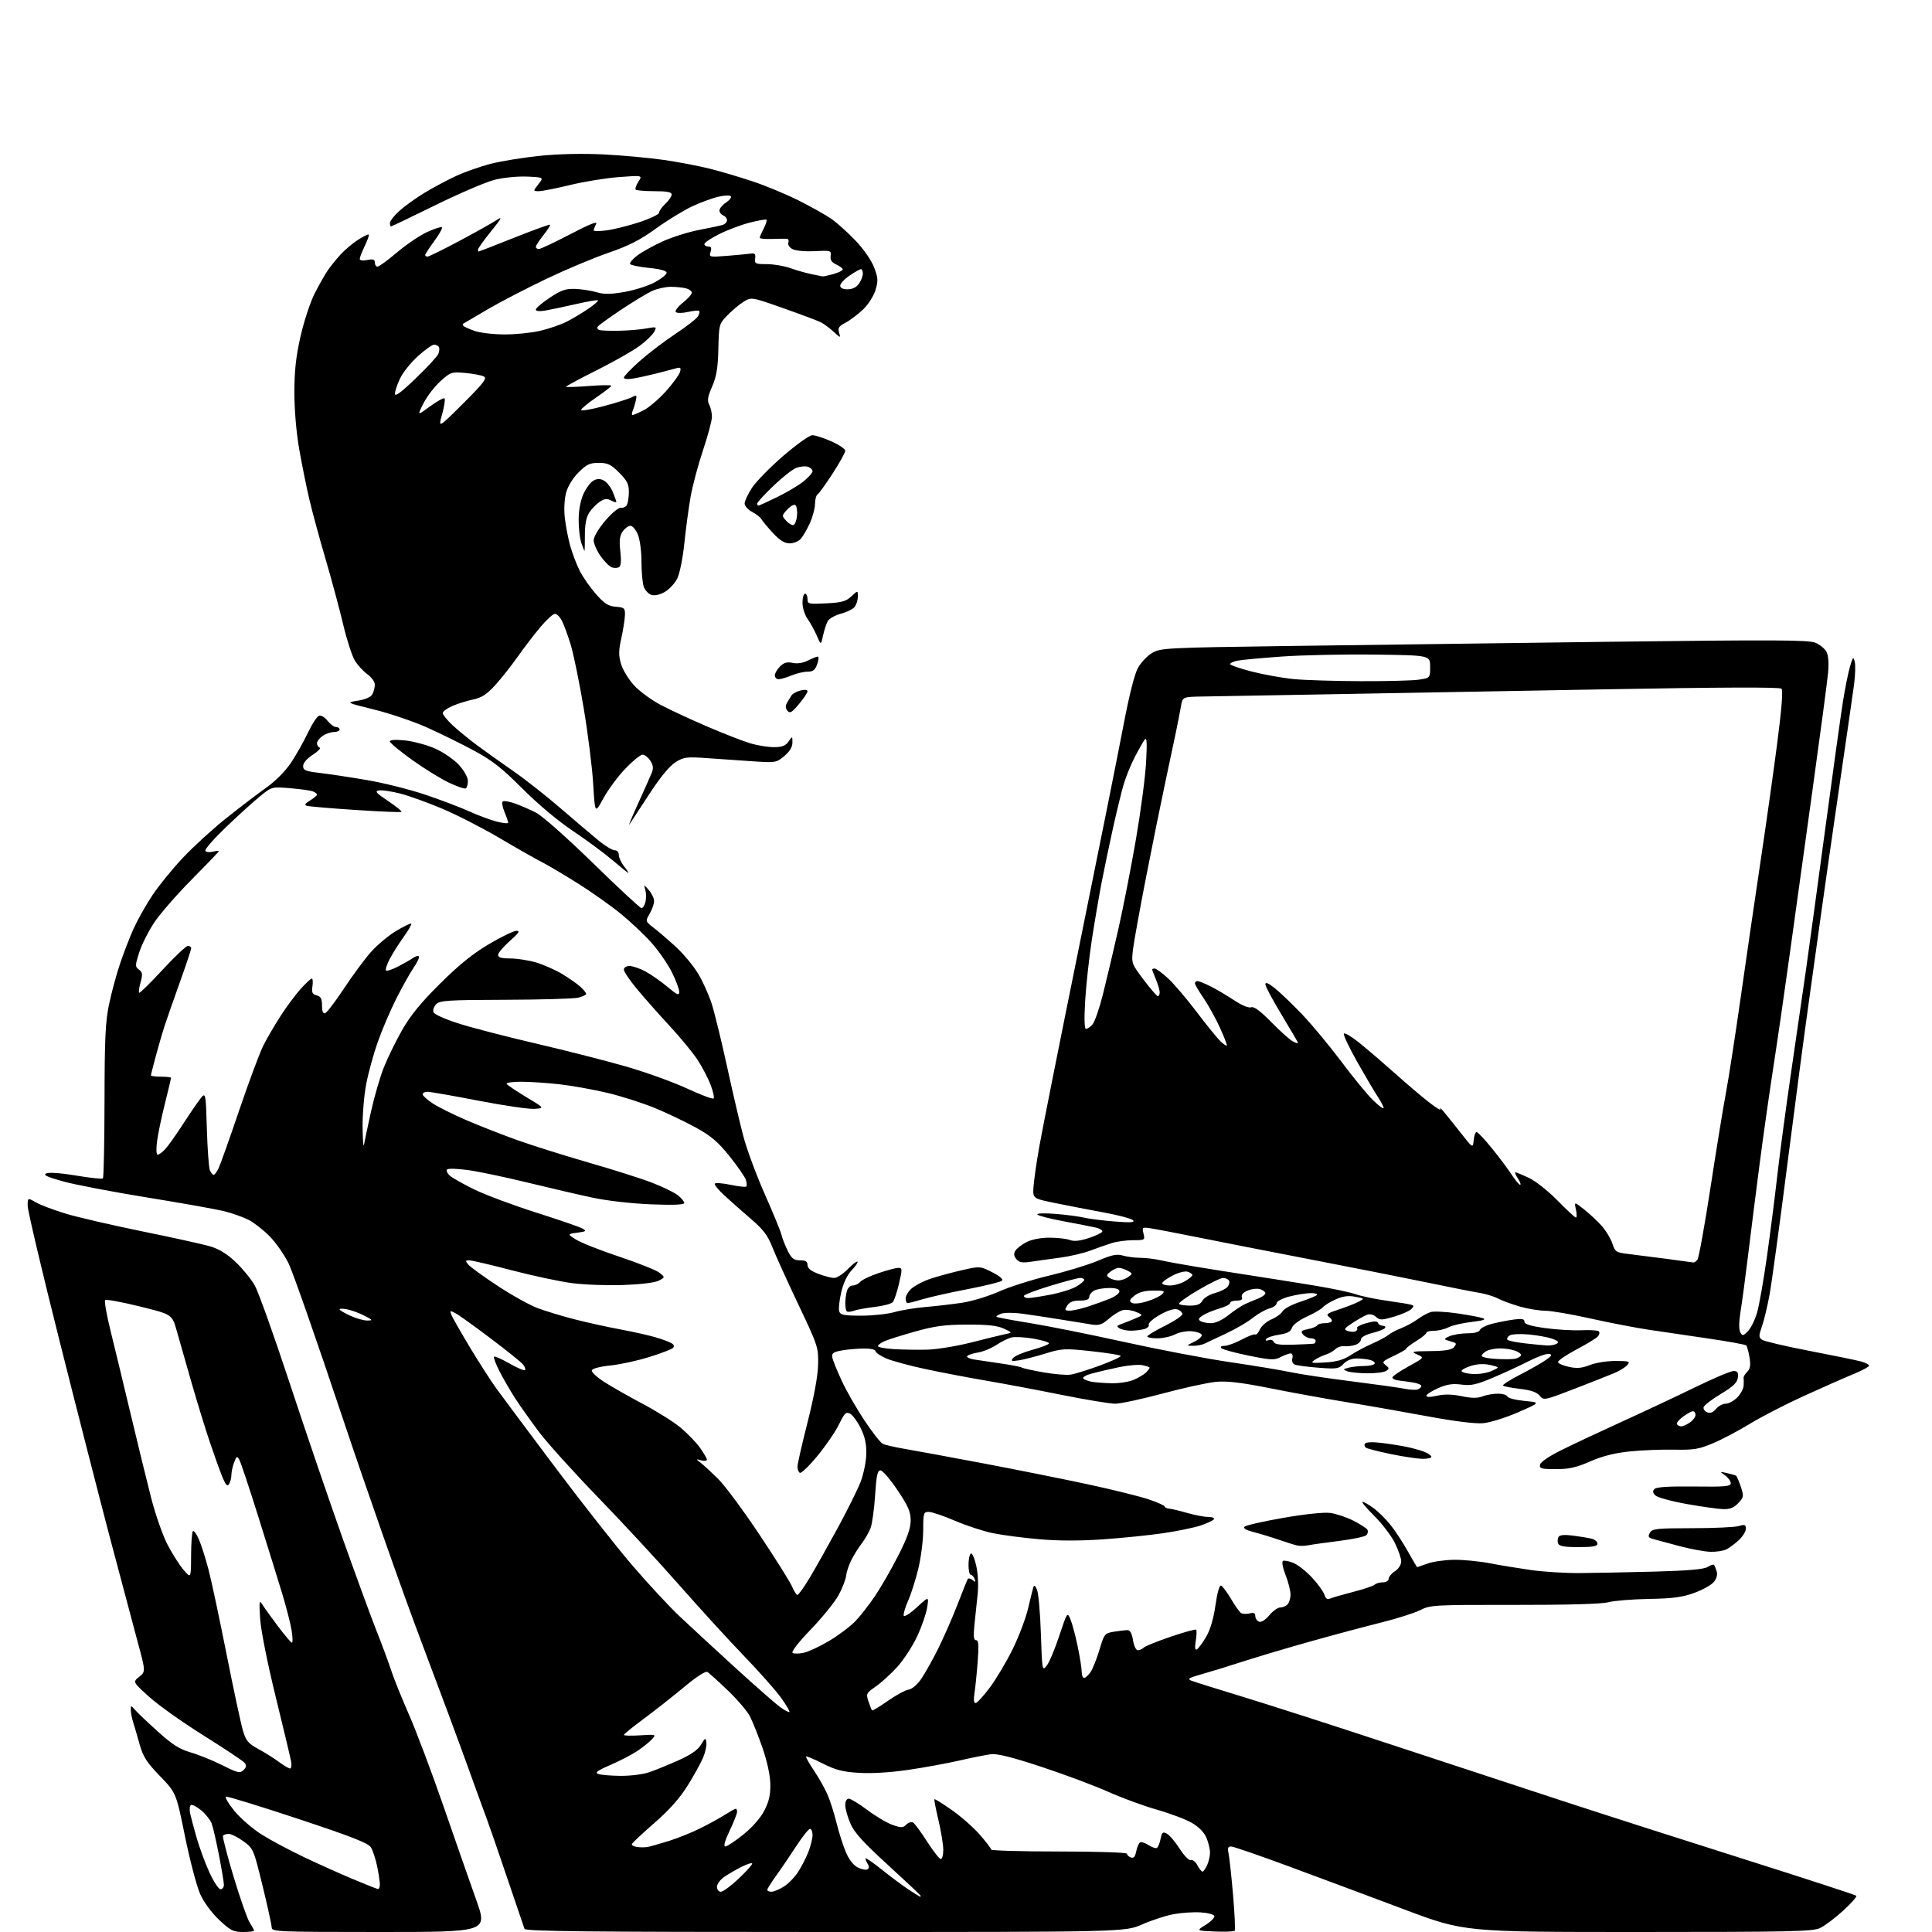 <?xml version="1.0" encoding="UTF-8" standalone="no"?>
<svg 
  version="1.1" 
  xmlns="http://www.w3.org/2000/svg" 
  xmlns:xlink="http://www.w3.org/1999/xlink" 
  xmlns:svg="http://www.w3.org/2000/svg"
  xmlns:rdf="http://www.w3.org/1999/02/22-rdf-syntax-ns#"
  xmlns:cc="http://creativecommons.org/ns#"
  xmlns:dc="http://purl.org/dc/elements/1.1/"
  viewBox="0 0 768 768"
  width="768"
  height="768"
>
<style>svg {background-color: white; }</style>"
<path stroke="none" fill="black" fill-rule="evenodd" d="M96.61,768.00C92.76,768.00 91.62,767.43 87.17,763.25C84.20,760.46 81.08,756.23 79.61,753.00C78.24,749.98 75.51,739.66 73.56,730.09C70.02,712.68 70.02,712.68 63.59,706.02C58.28,700.52 56.87,698.33 55.51,693.43C54.61,690.17 53.44,686.20 52.93,684.60C52.42,683.01 52.00,680.82 52.00,679.74C52.00,677.81 52.03,677.81 53.75,679.78C54.71,680.88 58.79,684.75 62.82,688.38C68.52,693.52 71.40,695.35 75.82,696.62C78.94,697.52 84.60,699.81 88.38,701.71C94.56,704.81 95.42,705.00 96.80,703.63C97.97,702.46 98.06,701.78 97.18,700.72C96.55,699.95 89.26,695.10 80.98,689.92C72.70,684.75 62.96,677.83 59.34,674.56C52.75,668.61 52.75,668.61 55.34,666.55C57.93,664.48 57.93,664.48 54.54,651.99C52.68,645.12 47.77,626.67 43.63,611.00C39.50,595.33 30.46,560.04 23.56,532.59C16.65,505.14 11.00,481.19 11.00,479.37C11.00,476.07 11.00,476.07 14.25,477.95C16.04,478.99 21.40,481.01 26.16,482.45C30.92,483.89 44.65,487.06 56.66,489.51C68.67,491.95 80.81,494.63 83.64,495.48C87.15,496.53 90.37,498.52 93.76,501.76C96.49,504.37 99.88,508.52 101.29,511.00C102.69,513.48 108.89,530.80 115.05,549.50C121.21,568.20 130.65,595.88 136.02,611.00C141.39,626.12 147.57,643.00 149.75,648.50C151.94,654.00 154.52,660.98 155.50,664.00C156.47,667.02 159.64,674.90 162.54,681.50C165.44,688.10 171.63,704.52 176.29,718.00C180.95,731.48 186.81,748.24 189.31,755.25C193.85,768.00 193.85,768.00 150.93,768.00C110.71,768.00 108.00,767.89 108.01,766.25C108.01,765.29 106.38,757.82 104.38,749.66C100.79,735.00 100.70,734.79 96.72,731.91C94.51,730.31 91.89,729.00 90.91,729.00C89.92,729.00 88.91,729.34 88.65,729.76C88.39,730.17 90.30,737.54 92.88,746.12C95.47,754.70 98.35,762.89 99.29,764.33C100.23,765.76 101.00,767.17 101.00,767.46C101.00,767.76 99.03,768.00 96.61,768.00zM328.05,768.00C233.67,768.00 208.84,767.74 208.49,766.75C208.24,766.06 205.15,756.95 201.61,746.50C198.08,736.05 194.43,725.48 193.49,723.00C192.55,720.52 189.20,711.30 186.04,702.50C182.88,693.70 174.35,670.75 167.08,651.50C159.80,632.25 145.74,592.20 135.82,562.51C125.90,532.81 116.41,505.70 114.74,502.26C113.06,498.83 109.66,493.96 107.19,491.45C104.71,488.93 100.95,486.00 98.84,484.92C96.73,483.84 92.41,482.30 89.25,481.51C86.09,480.71 72.25,478.24 58.50,476.02C44.75,473.80 29.68,470.91 25.00,469.60C18.47,467.77 16.95,467.04 18.46,466.42C19.60,465.96 24.64,466.34 30.37,467.32C35.84,468.25 40.58,468.75 40.91,468.42C41.23,468.10 41.52,454.26 41.55,437.66C41.58,412.94 41.91,406.01 43.34,399.25C44.29,394.71 46.24,387.51 47.66,383.25C49.08,378.99 51.53,372.66 53.09,369.18C54.65,365.71 58.01,359.75 60.54,355.94C63.07,352.13 68.56,345.38 72.73,340.95C76.90,336.52 84.67,329.43 89.99,325.20C95.32,320.96 102.46,315.51 105.86,313.09C109.63,310.40 113.51,306.48 115.78,303.05C117.82,299.96 120.81,294.65 122.41,291.26C124.01,287.87 125.97,284.84 126.76,284.54C127.58,284.22 129.05,285.06 130.17,286.49C131.26,287.87 132.79,289.00 133.57,289.00C134.36,289.00 135.00,289.45 135.00,290.00C135.00,290.55 133.98,291.00 132.72,291.00C131.47,291.00 129.44,291.70 128.22,292.56C127.00,293.41 126.00,294.73 126.00,295.47C126.00,296.22 126.49,297.00 127.08,297.19C127.68,297.39 126.44,298.67 124.33,300.04C122.00,301.54 120.50,303.30 120.50,304.51C120.50,306.21 121.43,306.60 127.00,307.24C130.57,307.65 139.04,308.92 145.80,310.08C152.57,311.23 163.14,313.89 169.30,315.98C175.46,318.07 183.20,321.02 186.50,322.52C189.80,324.03 194.64,325.83 197.25,326.54C199.86,327.24 202.00,327.46 202.00,327.03C202.00,326.60 201.33,324.64 200.51,322.68C199.69,320.71 199.42,318.86 199.90,318.56C200.39,318.26 202.57,318.64 204.74,319.41C206.92,320.18 210.66,321.81 213.07,323.04C215.56,324.31 225.33,332.96 235.75,343.13C245.81,352.96 254.48,361.00 255.00,361.00C255.53,361.00 256.24,359.91 256.57,358.57C256.91,357.24 256.89,355.10 256.54,353.82C255.89,351.50 255.89,351.50 257.95,353.86C259.08,355.16 260.00,357.11 260.00,358.21C260.00,359.30 259.21,361.55 258.25,363.21C256.50,366.23 256.50,366.23 259.92,368.87C261.80,370.32 265.76,373.72 268.71,376.43C271.66,379.14 275.59,383.87 277.45,386.93C279.31,389.99 281.76,395.43 282.91,399.00C284.05,402.57 286.80,413.82 289.02,424.00C291.24,434.18 294.16,446.68 295.52,451.79C296.87,456.89 300.68,467.19 304.00,474.66C307.31,482.13 310.31,489.42 310.65,490.87C311.00,492.32 312.13,495.19 313.16,497.25C314.70,500.32 315.58,501.00 318.02,501.00C320.26,501.00 321.00,501.46 321.00,502.86C321.00,504.14 322.36,505.25 325.28,506.36C327.64,507.26 330.48,508.00 331.59,508.00C332.70,508.00 335.13,506.43 336.99,504.51C338.84,502.60 340.59,501.25 340.86,501.53C341.13,501.80 340.10,503.33 338.56,504.93C336.80,506.78 335.27,509.98 334.41,513.67C333.66,516.88 333.29,520.29 333.59,521.25C334.05,522.73 335.40,523.00 342.39,523.00C346.92,523.00 352.86,522.36 355.57,521.58C358.28,520.80 363.88,519.89 368.00,519.54C372.12,519.20 378.65,518.44 382.50,517.86C386.35,517.28 392.92,515.28 397.11,513.41C401.29,511.54 410.33,508.67 417.20,507.03C424.07,505.39 432.76,502.74 436.51,501.14C441.98,498.80 443.93,498.41 446.40,499.12C448.10,499.60 451.17,500.00 453.23,500.00C455.29,500.00 458.89,500.43 461.24,500.95C463.58,501.48 469.77,502.62 475.00,503.48C480.23,504.35 490.35,505.96 497.50,507.05C504.65,508.15 516.03,509.96 522.78,511.07C529.53,512.19 536.83,513.73 538.99,514.50C541.16,515.26 546.66,516.41 551.21,517.05C555.77,517.69 560.14,518.41 560.93,518.64C562.16,519.02 562.16,519.26 560.93,520.45C560.14,521.21 557.06,522.54 554.08,523.41C549.22,524.83 548.48,524.84 546.97,523.47C545.94,522.54 544.56,522.22 543.39,522.66C542.35,523.04 539.77,524.49 537.65,525.88C534.35,528.04 534.06,528.50 535.65,529.06C536.67,529.43 538.06,529.51 538.74,529.26C539.43,529.00 539.75,528.41 539.46,527.94C539.18,527.48 540.85,526.58 543.19,525.95C546.25,525.12 547.54,525.11 547.80,525.90C548.00,526.51 548.83,527.00 549.64,527.00C550.45,527.00 550.87,527.39 550.58,527.88C550.28,528.36 548.00,529.27 545.52,529.89C542.82,530.57 541.00,531.60 541.00,532.45C541.00,533.23 539.99,534.20 538.75,534.62C537.51,535.03 535.54,535.26 534.38,535.13C533.21,535.00 531.61,535.53 530.83,536.31C530.05,537.10 528.30,538.08 526.95,538.50C525.60,538.92 523.62,539.88 522.54,540.63C520.81,541.82 521.33,541.94 526.83,541.60C531.32,541.32 534.11,540.53 536.79,538.76C538.83,537.41 542.73,535.32 545.46,534.12C548.19,532.91 551.12,531.34 551.96,530.63C552.81,529.91 555.08,528.72 557.00,527.98C558.92,527.23 561.85,525.63 563.50,524.43C565.15,523.22 567.50,521.93 568.72,521.56C569.95,521.19 574.67,521.42 579.22,522.08C583.78,522.74 588.40,523.61 589.50,524.01C590.89,524.51 589.52,524.97 585.00,525.49C581.42,525.90 577.28,526.86 575.80,527.62C574.31,528.38 571.73,529.00 570.05,529.00C568.37,529.00 567.00,529.36 567.00,529.80C567.00,530.24 565.21,531.70 563.03,533.05C560.84,534.40 559.04,535.76 559.03,536.08C559.01,536.40 556.76,537.71 554.03,538.99C549.55,541.08 549.23,541.45 550.78,542.64C552.29,543.80 552.31,544.09 551.00,544.97C550.17,545.52 546.80,545.94 543.50,545.91C540.20,545.88 536.62,545.52 535.55,545.10C533.75,544.39 533.79,544.29 536.05,543.68C537.40,543.32 540.16,543.02 542.19,543.01C544.22,543.01 546.13,542.60 546.43,542.11C546.73,541.63 545.97,540.96 544.74,540.63C543.51,540.30 541.06,540.02 539.29,540.01C537.28,540.01 535.33,540.80 534.07,542.15C532.24,544.11 531.39,544.25 524.24,543.70C519.93,543.37 515.69,542.82 514.81,542.48C513.83,542.10 513.41,541.13 513.73,539.94C514.01,538.84 513.73,538.00 513.07,538.00C512.43,538.00 510.64,538.65 509.10,539.45C506.60,540.74 505.22,540.68 496.40,538.89C490.95,537.78 486.07,536.45 485.55,535.94C484.96,535.35 485.40,535.00 486.75,535.00C487.93,535.00 491.00,533.88 493.57,532.52C496.14,531.15 498.57,530.23 498.97,530.48C499.38,530.73 500.22,529.80 500.86,528.42C501.49,527.03 503.56,525.25 505.47,524.45C507.37,523.65 509.35,522.21 509.87,521.24C510.39,520.27 513.44,518.62 516.66,517.56C519.87,516.51 522.93,515.28 523.45,514.82C523.97,514.37 522.85,514.02 520.95,514.04C519.05,514.07 515.25,514.68 512.50,515.40C509.70,516.14 507.50,517.30 507.50,518.04C507.50,518.76 506.19,519.71 504.60,520.13C503.00,520.56 500.02,522.26 497.97,523.90C495.92,525.55 491.15,528.33 487.37,530.09C483.59,531.84 479.72,533.66 478.76,534.14C477.81,534.61 475.78,534.99 474.26,534.98C471.50,534.95 471.50,534.95 474.79,533.33C476.59,532.44 477.91,531.22 477.71,530.61C477.51,530.00 475.72,529.36 473.73,529.19C471.75,529.02 468.77,529.59 467.11,530.44C465.45,531.30 462.28,532.00 460.05,532.00C457.82,532.00 456.03,531.66 456.06,531.25C456.09,530.84 459.24,528.95 463.06,527.04C466.88,525.14 470.00,523.04 470.00,522.36C470.00,521.69 469.10,520.85 468.01,520.50C466.75,520.10 464.22,520.89 461.12,522.63C458.42,524.15 456.41,525.92 456.66,526.56C456.91,527.21 456.08,528.02 454.81,528.35C453.54,528.69 451.15,528.97 449.50,528.97C447.85,528.97 445.84,528.55 445.03,528.04C443.79,527.26 443.88,526.99 445.53,526.41C446.61,526.02 449.07,525.04 451.00,524.24C454.50,522.77 454.50,522.77 451.65,521.54C450.08,520.87 447.79,520.51 446.55,520.74C445.32,520.98 442.78,522.50 440.91,524.12C438.09,526.56 436.89,526.98 434.00,526.52C432.07,526.22 426.45,525.31 421.50,524.50C416.55,523.70 409.74,522.67 406.36,522.21C402.98,521.75 399.20,521.75 397.96,522.21C396.72,522.67 395.89,523.23 396.12,523.45C396.35,523.68 402.37,524.81 409.52,525.96C416.66,527.12 433.52,530.50 447.00,533.48C460.48,536.46 479.34,540.06 488.91,541.47C498.49,542.87 509.29,544.66 512.91,545.44C516.54,546.22 527.38,547.85 537.00,549.06C546.62,550.28 556.24,551.62 558.37,552.06C560.50,552.49 562.87,552.60 563.62,552.31C564.38,552.02 565.00,551.40 565.00,550.94C565.00,550.47 563.54,549.85 561.75,549.57C559.96,549.28 557.38,548.92 556.00,548.77C554.62,548.62 553.50,548.09 553.50,547.59C553.50,547.09 556.36,545.11 559.87,543.19C566.23,539.69 566.23,539.69 563.37,538.43C560.74,537.27 561.19,537.16 568.63,537.08C574.53,537.02 577.09,536.59 577.99,535.51C578.98,534.32 578.95,533.94 577.86,533.59C577.11,533.35 575.83,532.95 575.00,532.70C573.97,532.38 574.39,531.89 576.32,531.12C577.86,530.50 581.08,530.00 583.46,530.00C586.16,530.00 587.98,529.49 588.30,528.66C588.59,527.92 590.77,526.82 593.16,526.21C595.55,525.61 599.41,524.86 601.75,524.54C605.01,524.11 606.00,524.31 606.00,525.38C606.00,526.39 608.36,527.12 614.25,527.94C618.79,528.57 625.27,528.95 628.67,528.79C632.06,528.63 635.16,528.83 635.56,529.23C635.96,529.63 635.80,530.53 635.21,531.23C634.62,531.93 630.73,534.30 626.58,536.50C622.42,538.70 619.16,540.95 619.34,541.50C619.52,542.05 621.51,542.90 623.78,543.38C626.88,544.04 628.89,543.86 631.97,542.63C634.21,541.73 638.79,541.00 642.14,541.00C647.55,541.00 648.10,541.18 646.95,542.56C646.24,543.41 644.05,544.81 642.08,545.66C640.11,546.51 632.91,549.36 626.08,552.00C613.84,556.72 613.63,556.76 612.05,554.81C610.93,553.42 608.60,552.62 604.24,552.10C600.83,551.70 597.78,551.12 597.47,550.81C597.16,550.49 600.19,548.55 604.20,546.48C608.22,544.42 612.85,541.78 614.49,540.63C616.88,538.94 617.13,538.46 615.75,538.19C614.80,538.01 611.21,539.30 607.76,541.05C604.32,542.81 597.91,545.77 593.52,547.63C586.86,550.45 584.77,550.91 580.91,550.39C577.42,549.93 575.15,550.28 571.64,551.83C569.09,552.96 567.00,554.32 567.00,554.84C567.00,555.43 568.58,555.43 571.25,554.82C574.16,554.16 577.24,554.22 581.00,555.00C584.98,555.84 587.28,555.86 589.32,555.08C590.86,554.48 593.64,554.00 595.48,554.00C597.33,554.00 599.00,554.51 599.21,555.13C599.42,555.76 602.47,556.54 606.00,556.88C612.41,557.50 612.41,557.50 603.46,561.41C598.45,563.60 592.30,565.51 589.50,565.75C586.41,566.01 578.00,564.97 567.50,563.01C558.15,561.27 543.75,558.75 535.50,557.41C527.25,556.07 513.52,553.58 505.00,551.87C493.67,549.61 487.89,548.91 483.50,549.29C480.20,549.58 470.66,551.66 462.30,553.91C453.95,556.16 445.40,558.00 443.30,557.99C441.21,557.99 431.62,556.41 422.00,554.48C412.38,552.54 399.10,550.04 392.50,548.92C385.90,547.80 375.10,545.75 368.50,544.36C361.90,542.98 354.59,541.00 352.25,539.98C349.91,538.95 348.00,537.64 348.00,537.06C348.00,536.45 345.95,536.02 343.25,536.06C340.64,536.09 336.70,536.44 334.50,536.85C331.26,537.44 330.57,537.95 330.84,539.54C331.03,540.62 332.69,544.76 334.53,548.74C336.36,552.73 340.42,559.82 343.54,564.51C346.66,569.21 349.95,573.43 350.86,573.90C351.76,574.37 355.65,575.28 359.50,575.93C363.35,576.58 377.30,579.15 390.50,581.64C403.70,584.14 422.60,587.92 432.50,590.05C442.40,592.18 453.31,594.89 456.75,596.06C460.19,597.23 463.00,598.50 463.00,598.88C463.00,599.26 463.79,599.64 464.75,599.71C465.71,599.79 468.96,600.56 471.97,601.43C474.98,602.29 478.71,603.00 480.28,603.00C481.84,603.00 482.86,603.42 482.55,603.92C482.23,604.43 479.84,605.55 477.24,606.42C474.63,607.28 468.00,608.65 462.50,609.46C457.00,610.27 446.20,611.37 438.50,611.91C429.23,612.55 420.62,612.54 413.00,611.86C406.68,611.31 398.45,610.23 394.72,609.47C390.99,608.71 384.22,606.50 379.68,604.55C375.13,602.60 370.42,601.00 369.21,601.00C367.13,601.00 367.00,601.44 366.99,608.25C366.99,612.24 366.12,619.10 365.06,623.50C364.00,627.90 362.17,633.66 361.00,636.30C359.82,638.94 359.04,641.61 359.25,642.24C359.46,642.87 361.80,641.39 364.44,638.95C369.26,634.51 369.26,634.51 368.56,639.00C368.17,641.48 366.38,646.65 364.58,650.50C362.78,654.35 359.25,659.78 356.73,662.56C354.21,665.34 350.36,668.87 348.16,670.39C344.34,673.04 344.21,673.30 345.23,676.33C345.82,678.07 346.45,679.68 346.64,679.90C346.82,680.13 349.63,678.44 352.88,676.16C356.13,673.88 359.85,671.86 361.15,671.67C362.51,671.46 364.63,669.68 366.19,667.41C367.67,665.26 370.71,659.83 372.95,655.34C375.18,650.85 378.63,642.97 380.61,637.84C382.59,632.70 384.43,628.14 384.69,627.70C384.96,627.26 385.82,627.44 386.61,628.09C387.78,629.06 387.93,628.97 387.42,627.64C387.07,626.74 386.38,626.00 385.89,626.00C385.40,626.00 385.00,624.23 385.00,622.06C385.00,619.89 385.42,617.86 385.93,617.55C386.43,617.23 387.39,619.40 388.06,622.37C388.76,625.50 389.00,630.24 388.64,633.63C388.29,636.86 387.72,642.31 387.37,645.75C386.88,650.51 387.03,652.00 388.01,652.00C389.01,652.00 389.15,653.94 388.63,660.71C388.26,665.50 387.68,671.13 387.35,673.21C386.97,675.56 387.14,677.00 387.79,677.00C388.36,677.00 390.90,674.25 393.43,670.88C395.96,667.51 400.05,660.65 402.52,655.63C404.99,650.61 407.74,643.35 408.65,639.50C409.56,635.65 410.50,631.83 410.75,631.00C411.07,629.93 411.50,630.21 412.24,632.00C412.81,633.38 413.50,641.23 413.77,649.45C414.25,664.02 414.30,664.34 416.05,662.18C417.04,660.97 419.29,655.64 421.05,650.34C424.25,640.74 424.26,640.72 425.53,643.74C426.23,645.41 427.52,650.24 428.40,654.49C429.28,658.74 430.00,663.29 430.00,664.61C430.00,665.92 430.42,667.00 430.94,667.00C431.46,667.00 432.60,665.99 433.47,664.75C434.34,663.51 435.94,659.52 437.03,655.88C438.94,649.48 439.13,649.24 442.75,648.64C444.81,648.30 447.23,648.02 448.12,648.01C449.24,648.00 449.94,649.23 450.38,652.00C450.75,654.27 451.58,656.00 452.31,656.00C453.02,656.00 454.07,655.53 454.65,654.95C455.23,654.37 460.05,652.43 465.36,650.62C470.67,648.82 475.23,647.56 475.49,647.83C475.76,648.09 475.69,650.11 475.33,652.31C474.88,655.18 475.02,656.11 475.84,655.60C476.46,655.21 478.11,652.97 479.49,650.61C481.11,647.84 482.42,643.40 483.16,638.13C483.85,633.23 484.75,630.08 485.38,630.29C485.97,630.49 487.75,632.87 489.34,635.57C490.92,638.28 492.73,640.82 493.35,641.21C493.97,641.60 495.50,641.66 496.74,641.35C498.40,640.93 499.00,641.22 499.00,642.42C499.00,643.32 499.67,644.32 500.48,644.63C501.38,644.98 502.99,643.98 504.57,642.10C506.00,640.39 507.95,639.00 508.89,639.00C509.83,639.00 511.14,638.46 511.80,637.80C512.46,637.14 513.00,635.36 513.00,633.84C513.00,632.32 512.11,628.83 511.03,626.08C509.91,623.24 509.46,620.83 509.99,620.51C510.50,620.19 512.39,620.56 514.21,621.32C516.02,622.08 519.36,624.73 521.64,627.21C523.91,629.68 526.09,632.71 526.48,633.93C526.98,635.52 527.65,635.94 528.84,635.42C529.75,635.03 533.88,633.84 538.00,632.78C542.12,631.72 545.93,630.44 546.45,629.93C546.97,629.42 548.44,629.00 549.70,629.00C550.99,629.00 552.00,628.39 552.00,627.62C552.00,626.85 553.12,625.49 554.50,624.59C555.96,623.64 557.00,622.00 557.00,620.67C557.00,619.42 555.85,616.09 554.45,613.28C553.05,610.46 549.37,605.65 546.28,602.58C543.18,599.51 541.09,597.00 541.63,597.00C542.17,597.00 544.16,598.14 546.06,599.54C547.95,600.93 551.00,603.97 552.84,606.29C554.68,608.60 557.75,613.31 559.67,616.75C561.60,620.19 563.25,622.99 563.34,622.98C563.43,622.98 565.30,622.32 567.50,621.53C569.70,620.74 574.49,620.07 578.14,620.04C581.80,620.02 588.10,620.63 592.14,621.41C596.19,622.19 603.53,623.40 608.45,624.10C613.38,624.81 622.15,625.36 627.95,625.32C633.75,625.28 647.09,625.02 657.58,624.74C670.93,624.38 677.30,623.83 678.78,622.90C679.95,622.17 681.10,621.78 681.33,622.04C681.56,622.29 682.04,623.45 682.40,624.61C682.81,625.95 682.40,627.51 681.27,628.87C680.30,630.05 676.80,632.00 673.50,633.20C668.76,634.93 664.97,635.43 655.45,635.60C648.82,635.72 641.56,636.31 639.31,636.92C636.70,637.62 623.18,638.00 601.97,637.97C570.13,637.93 568.56,638.01 564.61,640.02C562.35,641.18 555.33,643.41 549.00,644.99C542.67,646.56 530.08,649.93 521.00,652.48C511.93,655.02 499.77,658.64 494.00,660.51C488.23,662.38 480.80,664.66 477.50,665.58C472.66,666.92 471.89,667.40 473.50,668.06C474.60,668.51 483.82,671.40 494.00,674.50C504.18,677.59 530.27,685.99 552.00,693.16C573.73,700.33 604.55,710.47 620.50,715.69C636.45,720.92 669.26,731.44 693.40,739.08C717.55,746.72 737.58,753.25 737.90,753.59C738.23,753.93 735.88,756.60 732.67,759.53C729.47,762.45 725.35,765.55 723.52,766.42C720.59,767.81 711.97,768.00 651.15,768.00C582.10,768.00 582.10,768.00 558.30,759.06C545.21,754.14 524.71,746.49 512.73,742.06C500.76,737.63 490.25,734.00 489.37,734.00C488.14,734.00 487.91,734.65 488.37,736.75C488.70,738.26 489.50,745.68 490.16,753.24C490.81,760.80 491.10,767.24 490.79,767.54C490.49,767.84 486.92,767.96 482.87,767.80C475.50,767.50 475.50,767.50 479.30,765.14C481.38,763.84 482.92,762.27 482.72,761.64C482.51,761.01 480.02,760.36 477.18,760.20C474.34,760.03 469.53,760.35 466.50,760.92C463.46,761.48 457.87,763.30 454.07,764.97C447.16,768.00 447.16,768.00 328.05,768.00zM365.75,753.98C365.89,753.99 366.00,753.83 366.00,753.63C366.00,753.42 360.16,747.93 353.03,741.41C343.08,732.33 339.59,728.47 338.03,724.85C336.91,722.25 336.00,718.98 336.00,717.56C336.00,716.03 336.56,715.00 337.40,715.00C338.17,715.00 341.50,717.03 344.80,719.51C348.10,721.99 352.59,724.65 354.77,725.42C358.26,726.65 358.94,726.63 360.28,725.29C361.12,724.45 362.33,724.09 362.98,724.49C363.62,724.88 366.14,728.31 368.57,732.10C371.00,735.90 373.44,739.00 373.99,739.00C374.55,739.00 374.98,737.31 374.97,735.25C374.95,733.19 374.08,727.90 373.04,723.51C372.00,719.12 371.28,715.38 371.45,715.21C371.63,715.04 374.73,716.98 378.36,719.51C381.98,722.05 386.99,726.45 389.47,729.29C391.96,732.14 394.00,734.81 394.00,735.23C394.00,735.65 406.15,736.00 421.00,736.00C436.18,736.00 448.00,736.39 448.00,736.89C448.00,737.38 448.69,738.05 449.53,738.37C450.63,738.80 451.23,738.12 451.66,735.96C451.99,734.31 452.67,732.70 453.17,732.39C453.68,732.08 455.21,732.56 456.57,733.46C457.94,734.35 459.44,734.85 459.90,734.56C460.36,734.28 461.02,732.66 461.35,730.98C461.88,728.34 462.23,728.05 463.86,728.92C464.90,729.48 467.19,732.18 468.94,734.91C470.74,737.70 472.68,739.68 473.38,739.41C474.06,739.15 475.24,740.07 475.98,741.47C476.73,742.86 477.64,744.00 478.01,744.00C478.38,744.00 479.20,742.85 479.84,741.45C480.48,740.05 481.00,737.79 481.00,736.42C481.00,735.05 480.37,732.42 479.59,730.56C478.70,728.44 476.58,726.25 473.84,724.65C471.45,723.25 465.23,720.90 460.00,719.41C454.77,717.93 446.03,714.72 440.56,712.28C435.10,709.84 423.17,705.38 414.06,702.37C402.60,698.58 396.42,697.03 394.00,697.32C392.07,697.55 386.45,698.67 381.50,699.81C376.55,700.95 367.32,702.64 361.00,703.56C353.94,704.59 346.40,705.05 341.47,704.74C335.05,704.35 332.16,703.61 327.12,701.06C323.64,699.30 320.63,698.04 320.43,698.24C320.22,698.44 321.64,700.96 323.58,703.84C325.52,706.72 327.95,711.05 328.99,713.47C330.03,715.89 331.63,720.94 332.55,724.69C333.47,728.43 335.13,733.63 336.23,736.23C337.50,739.24 339.25,741.48 341.01,742.36C342.54,743.12 344.27,743.45 344.84,743.10C345.52,742.68 345.56,741.92 344.96,740.97C344.45,740.16 344.02,739.15 344.02,738.73C344.01,738.31 346.96,740.34 350.58,743.23C354.19,746.13 359.03,749.73 361.33,751.23C363.62,752.73 365.61,753.97 365.75,753.98zM286.56,752.00C287.42,752.00 290.57,749.68 293.56,746.85C296.55,744.03 299.00,741.32 299.00,740.83C299.00,740.35 297.09,740.93 294.75,742.11C292.41,743.29 289.26,745.13 287.75,746.20C286.24,747.26 285.00,749.01 285.00,750.07C285.00,751.15 285.68,752.00 286.56,752.00zM306.63,752.00C307.53,752.00 309.72,751.10 311.50,750.00C313.28,748.90 315.84,746.31 317.18,744.25C318.53,742.19 320.39,738.58 321.32,736.23C322.24,733.88 323.00,730.84 323.00,729.48C323.00,728.12 322.55,727.00 321.99,727.00C321.44,727.00 319.02,730.04 316.60,733.75C314.19,737.46 310.60,742.75 308.61,745.50C306.63,748.25 305.00,750.83 305.00,751.25C305.00,751.66 305.73,752.00 306.63,752.00zM87.65,751.00C88.39,751.00 89.00,750.21 89.00,749.25C89.00,748.29 88.11,742.96 87.04,737.42C85.96,731.88 84.65,726.21 84.13,724.83C83.60,723.45 81.75,721.12 80.00,719.65C78.26,718.19 76.42,717.24 75.91,717.55C75.41,717.87 75.25,719.33 75.57,720.81C75.89,722.29 77.05,726.65 78.15,730.50C79.25,734.35 81.53,740.54 83.22,744.25C84.91,747.96 86.90,751.00 87.65,751.00zM150.25,750.92C150.66,750.96 151.00,750.12 151.00,749.05C151.00,747.98 150.51,744.71 149.90,741.80C149.30,738.88 148.18,735.52 147.43,734.33C146.37,732.66 139.63,730.02 118.48,723.01C103.31,717.98 90.44,714.02 89.87,714.21C89.31,714.40 90.78,716.92 93.14,719.82C95.50,722.72 100.35,726.93 103.91,729.19C107.48,731.44 115.15,735.54 120.95,738.29C126.75,741.04 135.55,744.99 140.50,747.06C145.45,749.14 149.84,750.87 150.25,750.92zM257.50,734.19C258.60,733.98 262.43,732.89 266.00,731.77C269.57,730.64 275.18,728.38 278.46,726.74C281.74,725.10 286.12,722.69 288.19,721.38C290.27,720.07 292.19,719.00 292.48,719.00C292.77,719.00 293.00,719.56 293.00,720.25C293.00,720.94 291.67,724.31 290.04,727.75C288.09,731.87 287.51,734.00 288.34,734.00C289.03,734.00 292.25,731.86 295.49,729.25C299.10,726.34 302.34,722.64 303.85,719.70C305.69,716.13 306.30,713.44 306.22,709.20C306.15,705.69 304.96,700.16 303.10,694.79C301.44,689.99 299.19,684.37 298.11,682.29C297.04,680.20 293.07,675.55 289.29,671.94C285.52,668.34 281.89,665.05 281.22,664.64C280.48,664.18 276.85,666.52 271.76,670.77C267.22,674.55 260.01,680.22 255.75,683.36C251.49,686.51 248.00,689.34 248.00,689.66C248.00,689.97 250.91,690.05 254.47,689.82C260.78,689.42 260.90,689.45 259.22,691.32C258.27,692.37 255.70,694.45 253.50,695.94C251.30,697.43 246.45,699.96 242.73,701.55C237.64,703.74 236.40,704.63 237.73,705.16C238.70,705.54 242.71,705.89 246.62,705.93C250.60,705.97 255.69,705.33 258.12,704.48C260.53,703.65 265.72,701.53 269.66,699.77C274.63,697.55 277.38,695.65 278.65,693.54C280.34,690.75 280.51,690.67 280.80,692.65C280.97,693.83 280.39,696.53 279.50,698.65C278.62,700.77 275.85,705.79 273.34,709.81C270.22,714.81 266.06,719.49 260.14,724.65C255.39,728.80 251.36,732.56 251.19,733.02C251.02,733.47 251.92,734.01 253.19,734.20C254.46,734.40 256.40,734.39 257.50,734.19zM115.31,703.00C115.81,703.00 116.00,701.76 115.73,700.25C115.45,698.74 112.69,687.15 109.59,674.50C106.33,661.21 103.72,648.12 103.41,643.50C102.97,637.01 103.10,635.88 104.07,637.50C104.73,638.60 107.54,642.54 110.33,646.25C113.11,649.96 115.69,653.00 116.05,653.00C116.41,653.00 116.36,650.85 115.94,648.21C115.53,645.58 113.83,638.94 112.17,633.46C110.50,627.98 106.22,614.18 102.65,602.80C99.07,591.41 95.70,581.28 95.15,580.30C94.24,578.68 94.03,578.78 93.07,581.32C92.48,582.86 91.99,585.11 91.98,586.32C91.98,587.52 91.56,589.14 91.07,589.92C90.39,591.00 89.77,590.40 88.52,587.42C87.61,585.26 85.35,579.00 83.49,573.50C81.63,568.00 78.31,557.20 76.10,549.50C73.89,541.80 71.26,532.58 70.25,529.00C68.42,522.50 68.42,522.50 55.46,519.31C48.33,517.55 42.18,516.43 41.80,516.81C41.41,517.19 42.38,522.68 43.94,529.00C45.51,535.33 49.09,550.17 51.91,562.00C54.72,573.83 58.41,588.90 60.10,595.50C61.80,602.10 64.73,610.46 66.62,614.08C68.52,617.70 71.38,622.20 72.99,624.08C75.92,627.50 75.92,627.50 75.96,618.42C75.98,613.42 76.30,609.04 76.66,608.67C77.03,608.31 78.08,609.69 78.99,611.75C79.91,613.81 81.61,619.10 82.78,623.50C83.95,627.90 87.19,643.07 89.99,657.22C92.80,671.37 95.74,685.13 96.53,687.81C97.78,692.01 98.63,693.03 102.74,695.28C105.36,696.71 109.05,699.03 110.94,700.44C112.84,701.85 114.80,703.00 115.31,703.00zM313.80,680.54C314.04,680.29 312.52,677.71 310.41,674.80C308.31,671.88 301.60,664.33 295.50,658.00C289.40,651.67 277.93,639.11 270.01,630.09C262.08,621.06 247.62,605.43 237.86,595.36C228.10,585.28 217.50,573.54 214.29,569.27C211.08,565.00 206.83,558.99 204.83,555.92C202.84,552.85 200.01,547.97 198.54,545.07C197.07,542.17 196.09,539.57 196.37,539.29C196.65,539.01 199.41,540.23 202.50,542.00C205.59,543.77 208.38,544.95 208.70,544.63C209.02,544.31 208.66,543.29 207.89,542.37C207.13,541.44 201.32,536.78 195.00,532.01C188.68,527.23 182.42,522.75 181.10,522.05C178.92,520.88 178.76,520.94 179.41,522.63C179.80,523.66 183.10,529.45 186.74,535.50C190.38,541.55 195.15,548.98 197.35,552.00C199.54,555.02 210.12,569.20 220.86,583.50C231.60,597.80 245.41,615.35 251.56,622.50C257.70,629.65 266.06,638.65 270.14,642.50C274.22,646.35 284.07,655.44 292.03,662.71C299.99,669.98 308.05,677.06 309.93,678.45C311.82,679.84 313.56,680.78 313.80,680.54zM319.63,656.97C321.51,656.55 326.07,654.39 329.77,652.18C333.47,649.97 338.13,646.44 340.13,644.33C342.13,642.22 345.64,637.70 347.94,634.29C350.24,630.87 354.35,623.71 357.06,618.38C360.69,611.25 362.00,607.55 362.00,604.42C362.00,600.93 361.04,598.72 356.75,592.33C353.86,588.02 350.82,584.50 350.00,584.50C348.81,584.50 348.37,586.56 347.86,594.50C347.51,600.00 346.69,605.85 346.04,607.50C345.39,609.14 343.84,611.84 342.58,613.50C341.32,615.15 339.48,618.08 338.49,620.00C337.50,621.92 336.53,624.78 336.35,626.35C336.17,627.92 334.81,631.41 333.34,634.11C331.87,636.81 326.92,642.93 322.34,647.70C317.27,652.97 314.43,656.65 315.10,657.06C315.71,657.44 317.74,657.40 319.63,656.97zM317.01,634.00C317.43,634.00 319.60,630.96 321.83,627.25C324.06,623.54 329.06,614.65 332.95,607.50C336.84,600.35 340.97,592.02 342.13,589.00C343.29,585.98 344.29,581.02 344.37,578.00C344.46,574.04 343.84,571.16 342.15,567.73C340.86,565.11 338.97,562.52 337.94,561.97C336.33,561.11 335.73,561.68 333.50,566.24C332.08,569.13 328.22,574.78 324.91,578.78C321.61,582.78 318.48,585.79 317.95,585.47C317.43,585.15 317.00,584.04 317.00,583.01C317.00,581.99 318.81,574.03 321.03,565.32C323.59,555.25 325.11,546.94 325.21,542.46C325.36,535.60 325.16,534.99 317.31,518.46C312.89,509.13 308.24,498.88 306.99,495.68C305.21,491.14 303.39,488.73 298.67,484.68C295.35,481.83 290.58,477.62 288.08,475.32C285.57,473.03 283.81,470.85 284.18,470.49C284.54,470.12 287.39,470.35 290.50,471.00C293.61,471.65 296.39,471.94 296.67,471.66C296.95,471.38 296.88,470.20 296.51,469.04C296.15,467.88 293.25,463.69 290.08,459.72C285.54,454.02 282.74,451.62 276.82,448.34C272.70,446.05 265.36,442.54 260.52,440.54C255.68,438.53 247.17,435.80 241.61,434.47C236.05,433.14 227.45,431.59 222.50,431.03C217.55,430.47 210.66,430.01 207.19,430.01C203.72,430.00 201.13,430.39 201.42,430.88C201.72,431.36 205.23,433.72 209.23,436.13C216.50,440.50 216.50,440.50 212.50,440.79C210.30,440.95 200.26,439.49 190.20,437.54C180.13,435.59 171.02,434.00 169.95,434.00C168.88,434.00 168.00,434.44 168.00,434.99C168.00,435.53 169.76,437.14 171.91,438.56C174.07,439.99 180.03,442.97 185.16,445.19C190.30,447.41 199.41,450.98 205.41,453.14C211.42,455.29 224.24,459.33 233.91,462.12C243.59,464.90 254.95,468.50 259.17,470.13C263.38,471.75 268.00,474.00 269.42,475.11C270.84,476.23 272.00,477.62 272.00,478.20C272.00,478.92 267.73,479.09 258.75,478.74C251.04,478.43 241.32,477.32 235.50,476.08C230.00,474.91 218.30,472.19 209.50,470.04C200.70,467.89 190.13,465.68 186.00,465.12C181.88,464.55 178.16,464.44 177.73,464.87C177.30,465.30 177.78,466.39 178.78,467.30C179.79,468.22 184.19,470.71 188.56,472.84C192.93,474.97 203.93,479.08 213.00,481.97C222.07,484.85 230.40,487.72 231.50,488.34C233.29,489.35 233.09,489.52 229.50,490.01C225.50,490.55 225.50,490.55 229.00,492.77C230.93,493.99 238.68,497.05 246.24,499.57C253.79,502.09 260.96,504.96 262.18,505.94C264.38,507.73 264.38,507.73 261.94,509.05C260.48,509.85 254.85,510.55 247.92,510.81C241.56,511.04 232.33,510.71 227.42,510.07C222.52,509.43 211.71,507.13 203.41,504.95C195.11,502.78 187.51,501.00 186.53,501.00C184.99,501.00 184.94,501.22 186.13,502.67C186.88,503.59 192.10,507.38 197.72,511.09C203.34,514.80 210.54,518.81 213.72,520.00C216.90,521.19 223.55,523.21 228.50,524.47C233.45,525.74 241.55,527.53 246.50,528.44C251.45,529.36 257.75,530.77 260.50,531.57C263.25,532.37 266.17,533.45 266.99,533.97C267.97,534.59 268.14,535.24 267.49,535.86C266.95,536.38 262.70,538.00 258.05,539.45C253.40,540.90 246.47,542.41 242.63,542.80C238.61,543.20 235.49,544.01 235.26,544.72C235.04,545.39 237.29,547.49 240.26,549.39C243.23,551.29 250.13,555.21 255.58,558.10C261.04,560.99 267.71,565.17 270.41,567.40C273.10,569.63 276.59,573.21 278.16,575.37C279.72,577.53 281.00,579.71 281.00,580.22C281.00,580.72 279.99,580.86 278.75,580.52C276.54,579.91 276.53,579.92 278.50,581.45C279.60,582.30 282.68,585.13 285.35,587.75C288.02,590.36 295.46,600.38 301.88,610.02C308.31,619.65 314.17,628.99 314.90,630.77C315.64,632.55 316.59,634.00 317.01,634.00zM679.82,616.86C677.44,616.78 671.90,615.75 667.50,614.57C663.10,613.39 658.45,612.14 657.16,611.79C655.24,611.26 655.01,610.81 655.84,609.32C656.76,607.68 658.44,607.50 672.68,607.48C681.38,607.47 689.74,607.09 691.25,606.62C693.59,605.91 694.00,606.07 694.00,607.70C694.00,608.76 692.76,610.78 691.25,612.19C689.74,613.60 687.52,615.26 686.32,615.88C685.11,616.50 682.19,616.94 679.82,616.86zM520.00,614.28C518.62,614.57 516.60,614.59 515.50,614.32C514.40,614.06 511.02,612.99 508.00,611.95C504.98,610.92 500.53,609.57 498.12,608.96C495.26,608.24 494.09,607.51 494.73,606.87C495.27,606.33 502.19,604.76 510.10,603.38C518.64,601.89 526.23,601.09 528.74,601.41C531.08,601.71 535.21,603.09 537.92,604.46C540.64,605.84 543.17,607.46 543.54,608.07C543.92,608.68 543.74,609.66 543.14,610.26C542.55,610.85 537.66,611.88 532.28,612.55C526.90,613.22 521.38,614.00 520.00,614.28zM627.47,615.00C621.81,615.00 619.80,614.64 619.38,613.55C619.07,612.75 619.15,611.57 619.54,610.94C620.02,610.15 621.92,609.99 625.38,610.44C628.20,610.81 631.51,611.36 632.75,611.66C633.99,611.97 635.00,612.84 635.00,613.61C635.00,614.67 633.24,615.00 627.47,615.00zM685.08,599.91C683.11,599.87 676.55,598.95 670.50,597.87C664.45,596.79 658.84,595.26 658.04,594.46C656.95,593.37 656.87,592.73 657.73,591.87C658.50,591.10 663.60,590.79 673.44,590.91C685.78,591.07 688.00,590.88 688.00,589.61C688.00,588.79 686.99,587.39 685.75,586.50C683.51,584.90 683.52,584.89 686.50,585.58C688.15,585.96 689.76,586.42 690.07,586.59C690.39,586.76 691.25,588.73 691.99,590.96C693.25,594.78 693.19,595.17 690.99,597.51C689.30,599.31 687.66,599.98 685.08,599.91zM618.51,584.00C612.71,584.00 611.90,583.77 612.18,582.25C612.37,581.20 615.74,578.89 620.55,576.50C624.97,574.30 635.99,569.12 645.03,565.00C654.07,560.88 667.23,554.69 674.28,551.25C681.33,547.81 688.01,545.00 689.12,545.00C690.71,545.00 691.07,545.56 690.82,547.62C690.57,549.64 689.00,551.14 684.00,554.15C680.42,556.30 677.37,558.67 677.20,559.41C677.04,560.14 677.71,561.06 678.69,561.44C679.89,561.89 681.04,561.44 682.15,560.06C683.07,558.93 684.78,558.00 685.96,558.00C687.13,558.00 689.20,556.90 690.55,555.55C691.90,554.20 693.05,552.06 693.12,550.80C693.18,549.53 693.18,548.14 693.10,547.70C693.03,547.25 693.68,546.18 694.55,545.31C695.74,544.12 695.96,542.70 695.46,539.61C695.09,537.35 694.50,535.20 694.15,534.83C693.79,534.47 686.98,533.23 679.00,532.07C671.02,530.92 660.23,529.33 655.00,528.53C649.77,527.74 639.42,525.73 632.00,524.07C624.58,522.41 616.54,521.04 614.15,521.03C611.76,521.01 607.26,520.27 604.15,519.37C601.04,518.48 597.15,517.05 595.50,516.19C593.85,515.33 590.48,514.30 588.00,513.91C585.52,513.51 576.98,511.82 569.00,510.16C561.02,508.49 540.33,504.39 523.00,501.04C505.68,497.70 484.52,493.55 476.00,491.83C467.48,490.11 459.02,488.50 457.20,488.24C454.07,487.79 453.94,487.90 454.56,490.39C455.20,492.93 455.09,493.00 450.43,493.00C447.80,493.00 444.04,493.50 442.07,494.11C440.11,494.72 436.24,496.07 433.49,497.11C430.73,498.15 425.33,499.41 421.49,499.93C417.64,500.44 412.46,501.16 409.96,501.54C406.35,502.08 405.14,501.87 404.02,500.52C403.01,499.31 402.90,498.36 403.63,497.17C404.19,496.25 406.19,494.71 408.07,493.75C410.15,492.69 413.75,492.00 417.18,492.00C420.31,492.00 423.95,492.41 425.27,492.91C426.94,493.55 429.22,493.32 432.77,492.16C435.58,491.25 438.01,490.08 438.19,489.56C438.36,489.05 437.15,488.33 435.50,487.96C433.85,487.59 428.09,486.46 422.70,485.46C417.31,484.46 412.65,483.25 412.36,482.77C412.06,482.29 415.29,482.19 419.66,482.55C423.97,482.90 429.07,483.57 431.00,484.04C432.93,484.50 438.32,485.18 443.00,485.56C449.46,486.07 451.24,485.95 450.40,485.07C449.80,484.43 444.62,483.04 438.90,482.00C433.18,480.95 424.46,479.26 419.52,478.25C410.55,476.42 410.55,476.42 410.82,471.96C410.97,469.51 411.99,462.34 413.09,456.04C414.19,449.74 421.36,413.74 429.02,376.04C436.69,338.34 444.58,298.95 446.56,288.50C448.81,276.64 450.97,268.02 452.33,265.55C453.52,263.38 456.07,260.68 458.00,259.55C461.36,257.58 463.57,257.47 511.50,256.80C539.00,256.41 596.80,255.65 639.95,255.11C705.08,254.31 718.94,254.37 721.62,255.49C723.39,256.23 725.38,257.84 726.04,259.08C726.81,260.51 727.04,263.55 726.69,267.42C726.39,270.76 723.63,291.50 720.57,313.50C717.50,335.50 713.39,365.20 711.42,379.50C709.45,393.80 706.55,413.82 704.97,424.00C703.39,434.18 700.93,451.50 699.50,462.50C698.07,473.50 696.02,489.70 694.95,498.50C693.89,507.30 692.52,517.51 691.92,521.19C691.23,525.46 691.18,528.50 691.78,529.58C692.65,531.13 692.90,531.10 694.81,529.19C695.95,528.05 697.58,524.78 698.43,521.92C699.28,519.07 701.08,508.80 702.44,499.12C703.80,489.43 705.64,474.98 706.54,467.00C707.43,459.02 709.91,440.57 712.03,426.00C714.16,411.43 716.80,393.20 717.91,385.50C719.01,377.80 722.42,352.82 725.49,330.00C728.55,307.18 731.75,284.17 732.60,278.87C733.44,273.58 734.71,267.31 735.41,264.93C736.55,261.07 736.75,260.87 737.29,263.06C737.62,264.40 737.50,268.43 737.03,272.00C736.55,275.57 733.86,294.25 731.04,313.50C728.23,332.75 725.04,355.02 723.95,363.00C722.86,370.98 720.64,386.95 719.01,398.50C717.37,410.05 713.54,439.07 710.48,463.00C707.43,486.93 704.24,510.26 703.39,514.85C702.54,519.44 701.19,525.06 700.38,527.33C699.10,530.98 699.10,531.60 700.41,532.56C701.23,533.16 709.69,535.15 719.20,536.98C728.72,538.81 737.96,540.71 739.75,541.20C741.54,541.69 743.00,542.45 743.00,542.88C743.00,543.31 740.19,544.82 736.75,546.23C733.31,547.64 724.50,551.53 717.16,554.88C709.82,558.22 700.15,563.20 695.66,565.95C691.17,568.70 684.58,572.18 681.00,573.69C675.36,576.08 673.31,576.42 665.50,576.26C660.55,576.16 652.60,576.48 647.82,576.97C641.82,577.59 636.99,578.81 632.16,580.93C626.65,583.35 623.75,584.00 618.51,584.00zM565.25,579.90C563.19,579.85 557.59,578.99 552.80,578.00C548.02,577.00 543.63,575.89 543.04,575.52C542.45,575.16 542.24,574.42 542.58,573.87C542.95,573.28 545.45,573.14 548.85,573.54C551.96,573.90 556.52,574.62 559.00,575.12C561.48,575.63 564.74,576.54 566.25,577.14C567.76,577.75 569.00,578.64 569.00,579.12C569.00,579.60 567.31,579.96 565.25,579.90zM668.34,567.00C669.01,567.00 670.56,566.30 671.78,565.44C673.00,564.59 674.00,563.24 674.00,562.44C674.00,561.65 673.53,561.00 672.96,561.00C672.39,561.00 670.60,561.97 669.00,563.16C667.39,564.35 666.31,565.70 666.60,566.16C666.88,566.62 667.67,567.00 668.34,567.00zM441.78,549.86C444.69,549.94 448.64,549.34 450.57,548.54C452.49,547.73 454.73,546.41 455.54,545.61C456.34,544.80 457.00,543.94 457.00,543.70C457.00,543.45 455.72,542.99 454.15,542.68C452.59,542.37 448.42,542.72 444.88,543.46C441.35,544.20 436.50,545.33 434.10,545.97C431.69,546.62 430.14,547.52 430.62,547.99C431.11,548.45 432.62,549.03 434.00,549.28C435.38,549.53 438.88,549.79 441.78,549.86zM425.50,546.45C427.15,546.22 432.41,544.59 437.19,542.83C441.97,541.07 445.71,539.34 445.49,538.98C445.27,538.63 440.01,537.79 433.79,537.12C423.13,535.97 422.11,536.03 415.50,538.07C411.65,539.26 406.93,540.47 405.01,540.76C402.01,541.20 401.70,541.07 402.76,539.79C403.44,538.97 406.92,537.51 410.50,536.54C414.07,535.57 417.00,534.42 417.00,533.99C417.00,533.56 414.19,532.72 410.75,532.12C407.31,531.53 403.38,531.33 402.00,531.68C400.62,532.04 397.93,533.39 396.00,534.68C394.07,535.98 390.80,537.32 388.73,537.65C386.65,537.99 384.73,538.63 384.45,539.08C384.17,539.53 385.42,540.13 387.22,540.42C389.02,540.71 393.83,541.42 397.90,542.01C401.97,542.59 405.71,543.32 406.22,543.64C406.73,543.95 410.61,544.81 414.83,545.54C419.05,546.27 423.85,546.68 425.50,546.45zM592.87,545.01C596.24,543.51 596.24,543.51 592.51,542.63C590.06,542.05 587.44,542.15 584.89,542.91C582.75,543.56 581.00,544.49 581.00,544.98C581.00,545.48 582.91,546.02 585.25,546.19C587.59,546.36 591.02,545.83 592.87,545.01zM602.27,540.13C603.24,539.93 604.28,539.36 604.58,538.88C604.88,538.39 603.94,537.55 602.50,537.00C601.05,536.45 598.29,536.00 596.37,536.00C594.44,536.00 592.00,536.47 590.93,537.04C589.87,537.60 589.00,538.48 589.00,538.99C589.00,539.49 591.59,540.04 594.75,540.20C597.91,540.37 601.29,540.33 602.27,540.13zM368.50,536.51C372.35,536.42 380.23,535.14 386.00,533.67C391.77,532.19 397.85,530.71 399.50,530.37C402.50,529.75 402.50,529.75 399.00,528.13C396.43,526.95 392.57,526.52 384.50,526.55C375.59,526.57 371.63,527.10 363.70,529.33C358.30,530.85 352.79,532.59 351.45,533.21C350.10,533.82 349.00,534.68 349.00,535.11C349.00,535.55 351.81,536.08 355.25,536.29C358.69,536.51 364.65,536.61 368.50,536.51zM514.18,534.53C518.20,534.39 521.84,534.22 522.25,534.14C522.66,534.06 523.00,533.55 523.00,533.00C523.00,532.45 522.16,532.00 521.12,532.00C520.09,532.00 518.68,531.32 518.00,530.50C516.95,529.23 517.24,528.90 519.90,528.37C521.63,528.02 523.28,527.35 523.58,526.87C523.88,526.39 525.14,526.00 526.39,526.00C527.64,526.00 528.96,525.71 529.32,525.35C529.68,524.99 529.24,524.16 528.34,523.51C526.96,522.50 527.53,522.06 532.11,520.56C535.07,519.59 538.62,518.21 540.00,517.49C542.50,516.18 542.50,516.18 538.68,515.47C535.94,514.95 533.77,515.25 530.93,516.53C528.76,517.51 526.50,518.90 525.89,519.63C525.29,520.35 522.42,522.04 519.50,523.37C516.40,524.79 513.93,526.65 513.55,527.85C513.07,529.35 511.71,530.07 508.44,530.56C505.98,530.93 503.68,531.71 503.32,532.29C502.93,532.93 503.29,533.10 504.25,532.73C505.13,532.40 506.06,532.72 506.34,533.45C506.71,534.41 508.84,534.71 514.18,534.53zM615.00,534.85C616.38,534.91 618.11,534.59 618.85,534.12C619.83,533.49 619.33,532.96 617.00,532.15C615.24,531.54 611.04,530.78 607.65,530.47C604.20,530.15 600.86,530.34 600.03,530.90C599.22,531.44 598.88,532.21 599.26,532.60C599.65,532.98 602.79,533.62 606.23,534.01C609.68,534.41 613.62,534.78 615.00,534.85zM481.40,525.98C483.18,525.99 485.87,524.75 488.40,522.73C490.65,520.93 493.62,518.96 495.00,518.36C496.38,517.75 498.74,516.75 500.25,516.15C501.76,515.54 503.00,514.61 503.00,514.09C503.00,513.56 502.07,512.84 500.93,512.48C499.79,512.11 497.57,512.35 495.99,513.00C494.19,513.75 493.33,514.71 493.67,515.59C494.05,516.58 493.44,517.00 491.61,517.00C490.17,517.00 489.00,517.43 489.00,517.96C489.00,518.49 487.09,519.47 484.75,520.15C482.41,520.83 479.46,522.04 478.19,522.85C476.43,523.96 476.19,524.51 477.19,525.14C477.91,525.60 479.80,525.98 481.40,525.98zM146.00,524.93C148.31,524.91 148.24,524.77 145.00,523.08C143.07,522.07 140.04,520.93 138.25,520.54C136.46,520.16 135.00,520.12 135.00,520.47C135.00,520.82 136.91,521.97 139.25,523.03C141.59,524.09 144.62,524.95 146.00,524.93zM339.35,521.06C338.17,521.51 336.93,521.60 336.60,521.27C336.27,520.94 336.01,519.50 336.01,518.08C336.02,516.66 336.30,514.49 336.63,513.25C336.97,512.00 338.01,511.00 338.99,511.00C339.96,511.00 341.29,510.36 341.94,509.57C342.59,508.78 345.89,507.21 349.26,506.07C352.63,504.93 356.16,504.00 357.11,504.00C358.70,504.00 358.72,504.45 357.38,510.19C356.59,513.59 355.48,516.92 354.92,517.59C354.37,518.26 351.12,519.14 347.70,519.53C344.29,519.92 340.53,520.61 339.35,521.06zM425.24,521.00C426.48,521.01 429.75,520.27 432.50,519.38C435.25,518.48 439.19,517.06 441.25,516.22C443.31,515.38 445.00,514.09 445.00,513.35C445.00,512.44 443.68,512.00 440.93,512.00C438.70,512.00 436.00,512.47 434.93,513.04C433.87,513.60 433.00,514.73 433.00,515.54C433.00,516.56 431.88,517.00 429.24,517.00C426.56,517.00 425.12,517.58 424.23,519.00C423.12,520.78 423.23,521.00 425.24,521.00zM455.84,517.35C458.39,516.58 461.14,515.29 461.95,514.48C463.25,513.17 462.84,513.00 458.46,513.02C455.06,513.04 452.71,513.66 451.00,515.01C449.04,516.56 448.79,517.17 449.85,517.86C450.67,518.40 453.03,518.19 455.84,517.35zM473.13,519.00C475.88,519.00 477.22,518.46 477.98,517.03C478.56,515.95 480.77,514.60 482.90,514.03C485.03,513.45 487.31,512.33 487.97,511.54C488.63,510.74 488.88,509.62 488.53,509.04C488.17,508.47 487.12,508.00 486.19,508.00C485.26,508.00 480.79,510.18 476.26,512.85C471.73,515.51 468.32,517.99 468.68,518.35C469.04,518.71 471.04,519.00 473.13,519.00zM360.82,518.00C360.37,518.00 360.00,517.18 360.00,516.17C360.00,515.17 361.01,513.43 362.25,512.31C363.49,511.19 366.52,509.53 369.00,508.63C371.48,507.73 377.10,506.16 381.50,505.13C389.50,503.26 389.50,503.26 394.37,505.71C397.35,507.21 398.88,508.52 398.32,509.08C397.81,509.59 391.77,511.08 384.89,512.41C378.02,513.73 369.97,515.53 367.01,516.40C364.06,517.28 361.27,518.00 360.82,518.00zM408.75,516.00C409.71,516.00 413.70,515.39 417.60,514.64C421.51,513.90 426.12,512.45 427.85,511.43C429.58,510.41 431.00,509.22 431.00,508.78C431.00,508.35 430.28,508.00 429.40,508.00C428.52,508.00 423.12,509.43 417.40,511.17C411.68,512.91 407.00,514.71 407.00,515.17C407.00,515.63 407.79,516.00 408.75,516.00zM465.10,511.00C466.80,511.00 469.50,510.23 471.10,509.28C472.69,508.34 474.00,507.25 474.00,506.85C474.00,506.46 473.14,505.86 472.10,505.53C471.03,505.19 468.41,505.86 466.10,507.07C463.84,508.24 462.00,509.61 462.00,510.10C462.00,510.60 463.39,511.00 465.10,511.00zM444.56,508.98C445.69,508.99 447.46,508.38 448.49,507.63C450.30,506.31 450.29,506.23 448.25,505.13C447.08,504.51 445.51,504.00 444.76,504.00C444.00,504.00 442.51,504.67 441.44,505.48C439.76,506.76 439.70,507.10 441.00,507.97C441.82,508.52 443.43,508.98 444.56,508.98zM673.13,501.86C673.47,501.94 674.20,501.44 674.75,500.75C675.30,500.06 677.64,487.12 679.96,472.00C682.28,456.88 685.03,440.00 686.07,434.50C687.12,429.00 689.76,411.90 691.95,396.50C694.14,381.10 697.72,356.57 699.90,342.00C702.09,327.43 705.06,306.33 706.51,295.13C708.26,281.61 708.82,274.42 708.16,273.76C707.50,273.10 683.83,273.18 637.83,274.02C599.70,274.71 550.05,275.60 527.50,276.00C504.95,276.40 482.81,276.79 478.30,276.87C470.09,277.00 470.09,277.00 469.45,280.75C469.09,282.81 468.20,287.43 467.45,291.00C466.71,294.57 464.76,303.80 463.11,311.50C461.46,319.20 458.06,335.98 455.56,348.79C453.06,361.59 450.72,374.53 450.37,377.53C449.74,382.89 449.81,383.09 454.61,389.47C457.30,393.03 459.84,395.96 460.25,395.98C460.66,395.99 461.00,395.31 461.00,394.47C461.00,393.63 460.32,391.32 459.50,389.35C458.68,387.37 458.00,385.59 458.00,385.38C458.00,385.17 458.45,385.00 459.00,385.00C459.55,385.00 461.86,386.69 464.15,388.75C466.43,390.81 471.62,396.88 475.67,402.23C479.73,407.59 484.02,412.87 485.20,413.97C486.39,415.08 487.50,415.83 487.69,415.65C487.87,415.46 486.64,412.27 484.95,408.54C483.26,404.82 480.33,399.52 478.44,396.77C476.55,394.03 475.00,391.38 475.00,390.89C475.00,390.40 475.47,390.00 476.04,390.00C476.61,390.00 478.97,390.96 481.29,392.13C483.61,393.30 487.81,395.79 490.63,397.65C493.68,399.67 496.40,400.78 497.36,400.42C498.47,399.99 500.94,401.81 505.32,406.27C508.81,409.84 512.64,413.27 513.83,413.91C515.02,414.55 516.00,414.87 516.00,414.63C516.00,414.38 513.08,409.36 509.50,403.46C505.93,397.57 503.00,392.09 503.00,391.29C503.00,390.29 504.17,390.76 506.75,392.82C508.81,394.46 513.67,399.11 517.54,403.15C521.41,407.19 528.46,415.68 533.20,422.00C537.93,428.32 543.65,435.28 545.91,437.45C548.16,439.63 550.00,440.97 550.00,440.44C550.00,439.90 548.96,437.90 547.69,435.98C546.43,434.07 542.78,427.90 539.60,422.27C536.42,416.65 533.99,411.54 534.19,410.92C534.40,410.29 537.51,412.20 541.10,415.14C544.70,418.09 550.98,423.50 555.07,427.16C559.16,430.83 564.93,435.73 567.89,438.05C570.86,440.37 572.96,441.65 572.56,440.89C572.16,440.12 572.65,440.45 573.66,441.62C574.67,442.79 577.75,446.61 580.50,450.12C585.50,456.50 585.50,456.50 585.81,453.25C585.99,451.46 586.51,450.00 586.97,450.00C587.44,450.00 590.22,452.97 593.16,456.60C596.10,460.23 599.62,464.94 601.00,467.07C602.38,469.20 603.85,470.95 604.27,470.97C604.70,470.99 604.31,469.88 603.41,468.50C602.51,467.12 602.05,466.00 602.40,466.00C602.74,466.00 605.15,467.00 607.76,468.22C610.38,469.45 615.46,473.47 619.13,477.22C622.78,480.95 626.08,484.00 626.46,484.00C626.85,484.00 626.84,482.57 626.46,480.82C625.76,477.64 625.76,477.64 629.78,480.83C631.99,482.58 635.15,485.55 636.80,487.42C638.44,489.29 640.31,492.41 640.95,494.35C642.04,497.64 642.45,497.91 647.31,498.48C650.16,498.82 657.00,499.68 662.50,500.41C668.00,501.13 672.78,501.79 673.13,501.86zM84.95,467.00C85.35,467.00 86.26,465.76 86.96,464.25C87.67,462.74 91.36,452.34 95.16,441.14C98.97,429.94 103.24,418.47 104.67,415.64C106.09,412.81 109.19,407.50 111.55,403.84C113.91,400.18 117.51,395.34 119.54,393.09C121.57,390.84 123.55,389.00 123.94,389.00C124.33,389.00 124.45,390.38 124.20,392.06C123.84,394.54 124.16,395.23 125.88,395.68C127.53,396.11 128.00,397.01 128.00,399.70C128.00,402.02 128.41,403.03 129.25,402.76C129.94,402.54 133.24,398.21 136.59,393.15C139.93,388.08 144.71,381.59 147.21,378.72C149.70,375.85 154.29,371.97 157.40,370.11C160.51,368.25 163.25,366.92 163.49,367.16C163.74,367.40 162.34,369.83 160.38,372.55C158.43,375.27 155.94,379.23 154.85,381.35C153.75,383.46 153.13,385.46 153.45,385.79C153.78,386.11 155.95,385.39 158.27,384.19C160.60,382.99 163.27,381.46 164.20,380.79C165.14,380.12 166.17,379.84 166.50,380.17C166.83,380.50 165.91,382.51 164.45,384.63C163.00,386.76 159.88,392.32 157.52,397.00C155.16,401.68 151.85,409.41 150.17,414.19C148.48,418.96 146.40,426.55 145.55,431.05C144.70,435.54 144.06,443.33 144.14,448.36C144.21,453.39 144.46,456.38 144.70,455.00C144.93,453.62 146.19,447.72 147.48,441.88C148.77,436.04 151.06,428.17 152.56,424.38C154.06,420.60 157.33,413.90 159.83,409.50C163.13,403.69 167.27,398.62 174.95,391.00C182.53,383.47 188.05,379.02 194.45,375.25C199.35,372.36 204.25,370.00 205.32,370.00C206.83,370.00 206.21,370.94 202.64,374.08C200.09,376.33 198.00,378.81 198.00,379.58C198.00,380.61 199.33,381.00 202.82,381.00C205.47,381.00 210.08,381.72 213.07,382.59C216.06,383.47 220.75,385.54 223.50,387.20C226.25,388.86 229.51,391.15 230.75,392.28C231.99,393.42 233.00,394.68 233.00,395.09C233.00,395.51 231.54,396.18 229.75,396.60C227.96,397.01 214.93,397.39 200.79,397.43C178.15,397.49 174.87,397.70 173.40,399.17C172.48,400.09 171.99,401.53 172.31,402.37C172.65,403.25 177.08,405.21 182.70,406.98C188.09,408.67 201.98,412.26 213.57,414.95C225.16,417.65 241.07,421.71 248.94,423.98C256.80,426.25 267.68,430.18 273.13,432.71C278.58,435.23 283.31,437.02 283.66,436.67C284.01,436.33 283.48,433.90 282.50,431.27C281.51,428.65 279.16,424.16 277.28,421.30C275.41,418.44 270.40,412.36 266.17,407.80C261.94,403.23 256.12,396.66 253.24,393.20C250.36,389.73 248.00,386.24 248.00,385.45C248.00,384.61 248.95,384.00 250.26,384.00C251.51,384.00 254.32,384.96 256.51,386.13C258.71,387.30 262.64,390.04 265.25,392.22C269.24,395.56 270.00,395.88 270.00,394.25C270.00,393.19 268.67,389.66 267.05,386.41C265.42,383.16 261.78,377.91 258.96,374.75C256.14,371.58 250.61,366.37 246.67,363.16C242.72,359.95 235.05,354.52 229.62,351.11C224.19,347.70 217.66,343.84 215.12,342.54C212.58,341.25 205.10,336.99 198.50,333.09C191.90,329.19 181.74,323.98 175.92,321.52C170.10,319.06 162.55,316.33 159.14,315.46C155.73,314.58 151.94,314.02 150.72,314.20C148.85,314.48 149.41,315.15 154.27,318.42C157.44,320.55 159.84,322.49 159.61,322.73C159.37,322.96 151.15,322.62 141.34,321.97C131.53,321.33 122.83,320.59 122.00,320.33C120.90,319.99 121.23,319.43 123.25,318.20C124.76,317.29 126.00,316.24 126.00,315.88C126.00,315.51 125.26,314.93 124.35,314.58C123.45,314.23 119.41,313.67 115.38,313.33C108.06,312.71 108.06,312.71 103.28,316.60C100.65,318.74 94.57,324.26 89.77,328.87C84.97,333.48 81.30,337.68 81.63,338.21C81.95,338.73 83.29,338.89 84.61,338.56C85.92,338.23 87.00,338.14 87.00,338.35C87.00,338.57 82.14,343.64 76.21,349.62C70.28,355.60 63.54,363.34 61.24,366.82C58.94,370.30 56.27,375.63 55.31,378.68C53.68,383.86 53.68,384.29 55.25,385.44C56.66,386.47 56.76,387.27 55.89,390.43C55.32,392.50 55.06,394.39 55.31,394.64C55.56,394.89 59.73,390.80 64.58,385.55C69.43,380.30 73.99,376.00 74.70,376.00C75.42,376.00 76.00,376.43 76.00,376.95C76.00,377.48 73.93,383.66 71.41,390.70C68.88,397.74 66.16,405.52 65.36,408.00C64.56,410.48 63.03,415.75 61.96,419.73C60.88,423.71 60.00,427.20 60.00,427.48C60.00,427.77 61.80,428.00 64.00,428.00C66.20,428.00 68.00,428.21 68.00,428.46C68.00,428.71 66.90,433.33 65.55,438.71C64.20,444.09 62.79,450.86 62.42,453.75C62.01,456.89 62.13,459.00 62.70,459.00C63.22,459.00 64.58,457.99 65.72,456.75C66.86,455.51 69.82,451.35 72.31,447.50C74.80,443.65 77.95,439.02 79.31,437.20C81.78,433.91 81.78,433.91 82.23,448.70C82.47,456.84 83.02,464.29 83.44,465.25C83.87,466.21 84.54,467.00 84.95,467.00zM431.70,409.00C432.24,409.00 433.40,408.21 434.27,407.25C435.14,406.29 436.98,401.00 438.37,395.50C439.76,390.00 442.51,378.37 444.49,369.65C446.47,360.94 449.64,344.74 451.55,333.65C453.46,322.57 455.28,308.77 455.59,303.00C456.02,295.12 455.88,292.87 455.04,294.00C454.42,294.82 452.62,298.00 451.04,301.05C449.46,304.11 447.46,309.06 446.60,312.05C445.73,315.05 443.88,322.68 442.47,329.00C441.07,335.32 439.04,345.00 437.97,350.50C436.90,356.00 435.14,366.33 434.04,373.45C432.95,380.58 431.75,391.49 431.38,397.70C430.95,404.96 431.06,409.00 431.70,409.00zM249.78,347.00C249.58,347.00 246.73,344.72 243.46,341.92C240.18,339.13 233.08,333.89 227.68,330.27C221.80,326.34 213.76,319.59 207.68,313.49C199.59,305.38 195.65,302.29 188.51,298.43C183.56,295.76 175.16,291.62 169.83,289.23C164.50,286.84 155.05,283.62 148.82,282.08C137.50,279.28 137.50,279.28 142.28,278.52C145.31,278.04 147.41,277.10 148.03,275.95C148.56,274.95 149.00,273.23 149.00,272.13C149.00,271.04 147.68,269.20 146.07,268.05C144.46,266.90 142.22,264.47 141.09,262.64C139.96,260.81 137.88,254.41 136.46,248.41C135.05,242.41 131.91,230.75 129.49,222.50C127.06,214.25 124.13,203.45 122.97,198.50C121.80,193.55 119.99,184.55 118.93,178.50C117.79,171.94 117.01,162.86 117.02,156.00C117.02,147.41 117.64,141.77 119.47,133.71C120.81,127.77 123.33,120.12 125.07,116.71C126.80,113.29 129.14,109.15 130.27,107.50C131.40,105.85 133.71,102.99 135.41,101.14C137.11,99.29 140.23,96.67 142.34,95.32C144.46,93.96 146.37,93.04 146.59,93.25C146.81,93.47 146.09,95.51 144.99,97.78C143.90,100.05 143.00,102.36 143.00,102.93C143.00,103.53 144.23,103.70 146.00,103.35C148.35,102.88 149.00,103.10 149.00,104.38C149.00,105.27 149.48,106.00 150.07,106.00C150.66,106.00 154.15,103.45 157.82,100.33C161.50,97.22 166.89,93.57 169.81,92.23C172.74,90.89 175.38,90.04 175.68,90.35C175.99,90.66 174.61,93.12 172.62,95.84C170.63,98.55 169.00,101.05 169.00,101.38C169.00,101.72 169.43,102.00 169.97,102.00C170.50,102.00 176.24,99.17 182.72,95.71C189.20,92.25 195.82,88.54 197.44,87.47C199.86,85.87 199.46,86.66 195.19,91.96C192.33,95.50 190.00,98.76 190.00,99.20C190.00,99.64 190.13,100.00 190.28,100.00C190.44,100.00 196.80,97.51 204.42,94.48C212.05,91.44 218.45,89.12 218.66,89.32C218.86,89.53 217.67,91.40 216.01,93.48C214.36,95.57 213.00,97.66 213.00,98.14C213.00,98.61 213.56,98.99 214.25,98.98C214.94,98.96 220.55,96.31 226.73,93.08C234.45,89.05 237.65,87.79 236.98,89.04C236.44,90.05 236.00,91.18 236.00,91.56C236.00,91.95 238.35,91.95 241.23,91.56C244.11,91.18 249.96,89.71 254.23,88.30C258.50,86.89 262.00,85.20 262.00,84.54C262.00,83.89 263.12,82.29 264.50,81.00C265.88,79.71 267.00,78.05 267.00,77.33C267.00,76.35 265.17,76.00 260.17,76.00C256.41,76.00 253.06,75.72 252.72,75.39C252.38,75.05 252.85,73.63 253.77,72.23C255.44,69.68 255.44,69.68 246.10,70.39C240.96,70.77 232.20,72.19 226.63,73.54C221.06,74.89 215.45,76.00 214.18,76.00C211.85,76.00 211.85,76.00 214.02,73.25C216.19,70.50 216.19,70.50 209.55,70.20C205.86,70.04 200.16,70.59 196.71,71.45C193.29,72.30 182.71,76.82 173.19,81.50C163.68,86.17 155.69,90.00 155.44,90.00C155.20,90.00 155.00,89.38 155.00,88.62C155.00,87.86 156.69,85.70 158.76,83.83C160.83,81.96 165.27,78.77 168.62,76.73C171.97,74.69 177.59,71.68 181.11,70.04C184.62,68.39 190.90,66.18 195.05,65.12C199.20,64.05 207.98,62.63 214.55,61.95C222.06,61.18 231.51,60.97 240.00,61.39C247.42,61.76 258.23,62.75 264.00,63.59C269.77,64.43 278.00,66.01 282.28,67.09C286.56,68.17 294.21,70.44 299.28,72.13C304.35,73.83 312.50,77.21 317.40,79.66C322.29,82.11 328.14,85.38 330.40,86.94C332.65,88.50 337.01,92.41 340.08,95.63C343.31,99.04 346.42,103.51 347.47,106.28C349.05,110.43 349.13,111.62 348.04,115.26C347.34,117.61 345.18,121.00 343.13,122.98C341.12,124.91 337.98,127.28 336.17,128.24C333.44,129.68 332.98,130.38 333.55,132.24C334.22,134.43 334.15,134.42 331.37,131.87C329.79,130.43 327.53,128.75 326.35,128.14C325.17,127.53 318.46,125.01 311.44,122.54C298.68,118.04 298.68,118.04 295.59,119.95C293.89,121.01 290.99,123.43 289.15,125.34C285.85,128.75 285.79,128.97 285.56,138.66C285.38,146.30 284.82,149.65 283.08,153.66C281.32,157.71 281.07,159.25 281.92,160.84C282.51,161.96 283.00,164.14 283.00,165.68C282.99,167.23 281.40,173.21 279.46,178.98C277.53,184.74 275.30,193.07 274.52,197.48C273.75,201.89 272.63,210.20 272.04,215.95C271.45,221.76 270.20,227.96 269.24,229.92C268.28,231.86 266.05,234.28 264.28,235.30C262.31,236.43 260.24,236.89 258.97,236.49C257.82,236.13 256.46,234.71 255.94,233.35C255.42,231.99 255.00,227.51 255.00,223.40C255.00,219.14 254.38,214.45 253.55,212.47C252.75,210.56 251.43,209.00 250.61,209.00C249.79,209.00 248.40,210.01 247.54,211.25C246.33,212.97 246.11,214.83 246.59,219.12C247.01,222.84 246.85,224.98 246.11,225.43C245.49,225.82 244.20,225.87 243.24,225.55C242.28,225.23 240.26,223.22 238.75,221.08C237.24,218.93 236.00,216.10 236.00,214.78C236.00,213.37 237.92,210.13 240.65,206.94C243.23,203.92 245.96,201.65 246.79,201.83C247.61,202.01 248.67,201.56 249.13,200.83C249.59,200.10 249.98,197.76 249.98,195.63C250.00,192.46 249.30,191.06 246.12,187.88C242.83,184.59 241.59,184.00 238.00,184.00C234.43,184.00 233.17,184.60 229.98,187.79C227.70,190.07 225.73,193.28 225.03,195.87C224.36,198.37 224.14,202.54 224.52,205.83C224.87,208.95 225.83,213.96 226.66,216.96C227.50,219.96 229.21,224.46 230.48,226.96C231.75,229.46 234.65,233.61 236.93,236.19C240.25,239.96 241.80,240.94 244.78,241.19C248.20,241.47 248.49,241.74 248.42,244.50C248.38,246.15 247.74,250.28 246.99,253.67C245.89,258.68 245.87,260.62 246.89,264.02C247.58,266.31 249.92,270.13 252.09,272.49C254.27,274.85 259.08,278.36 262.78,280.30C266.47,282.24 274.84,286.11 281.36,288.91C287.89,291.70 295.51,294.67 298.30,295.50C301.08,296.32 305.28,297.00 307.62,297.00C310.90,297.00 312.25,296.48 313.44,294.78C315.00,292.55 315.00,292.55 315.00,295.19C315.00,296.93 313.91,298.74 311.78,300.54C308.64,303.17 308.29,303.23 299.53,302.65C294.56,302.31 286.38,301.75 281.33,301.39C272.96,300.79 271.86,300.92 268.56,302.97C266.22,304.41 262.56,308.84 258.22,315.48C254.52,321.13 250.95,326.60 250.27,327.63C249.60,328.66 251.10,325.00 253.61,319.50C256.12,314.00 258.60,308.43 259.12,307.12C259.80,305.38 259.63,304.09 258.50,302.37C257.65,301.06 256.26,300.00 255.41,300.00C254.56,300.00 251.46,302.53 248.51,305.63C245.56,308.72 241.65,314.01 239.83,317.38C236.51,323.50 236.51,323.50 235.81,311.71C235.43,305.22 233.72,291.59 232.01,281.42C230.31,271.24 227.98,259.90 226.84,256.21C225.71,252.52 224.14,248.26 223.36,246.75C222.59,245.24 221.34,244.00 220.60,244.00C219.85,244.00 217.26,246.36 214.83,249.25C212.40,252.14 208.33,257.45 205.79,261.06C203.25,264.66 199.22,269.75 196.84,272.37C193.49,276.05 191.48,277.35 188.00,278.08C185.53,278.60 181.81,279.77 179.75,280.67C177.69,281.57 176.00,282.82 176.00,283.45C176.00,284.08 177.69,286.19 179.75,288.14C181.81,290.09 186.20,293.69 189.50,296.15C192.80,298.60 199.32,303.25 204.00,306.49C208.68,309.72 217.22,316.45 223.00,321.44C228.78,326.43 235.57,332.20 238.10,334.26C240.63,336.32 243.45,338.00 244.35,338.00C245.29,338.00 246.00,338.80 246.00,339.87C246.00,340.89 246.93,342.92 248.07,344.37C249.21,345.81 249.98,347.00 249.78,347.00zM185.16,313.40C184.70,313.68 181.67,312.65 178.41,311.10C175.16,309.55 168.56,305.47 163.75,302.03C158.94,298.58 155.00,295.30 155.00,294.74C155.00,294.08 157.19,293.94 161.12,294.35C164.48,294.71 169.89,296.18 173.13,297.64C176.37,299.09 180.59,302.02 182.51,304.14C184.49,306.33 186.00,309.06 186.00,310.44C186.00,311.78 185.62,313.11 185.16,313.40zM317.60,279.88C314.78,283.25 314.00,283.71 313.03,282.54C312.20,281.54 312.16,280.60 312.90,279.31C313.47,278.32 314.29,276.97 314.73,276.33C315.16,275.69 316.75,274.85 318.26,274.47C319.90,274.06 321.00,274.19 321.00,274.80C321.00,275.35 319.47,277.64 317.60,279.88zM541.00,270.78C551.17,270.82 561.52,270.55 564.00,270.18C568.50,269.50 568.50,269.50 568.50,265.00C568.50,260.50 568.50,260.50 546.50,260.21C534.40,260.05 517.75,260.40 509.50,260.99C501.25,261.58 493.26,262.32 491.75,262.65C490.24,262.97 489.00,263.58 489.00,263.99C489.00,264.41 492.94,265.76 497.75,266.99C502.56,268.22 510.10,269.56 514.50,269.97C518.90,270.38 530.83,270.74 541.00,270.78zM309.53,270.00C308.69,270.00 308.00,269.32 308.00,268.50C308.00,267.68 308.93,266.07 310.07,264.93C311.62,263.38 312.85,263.03 315.06,263.51C316.90,263.92 319.16,263.57 321.14,262.58C322.88,261.71 324.66,261.00 325.10,261.00C325.54,261.00 325.43,262.35 324.85,264.00C324.03,266.36 323.21,267.00 321.02,267.00C319.50,267.00 316.63,267.68 314.65,268.50C312.68,269.32 310.37,270.00 309.53,270.00zM327.16,252.69C326.33,256.50 326.33,256.50 324.69,252.69C323.79,250.60 322.14,247.60 321.03,246.04C319.89,244.45 319.00,241.60 319.00,239.60C319.00,237.62 319.45,236.00 320.00,236.00C320.55,236.00 321.00,236.95 321.00,238.11C321.00,240.10 321.42,240.20 328.44,239.84C334.61,239.53 336.31,239.06 338.44,237.06C341.00,234.65 341.00,234.65 341.00,237.13C341.00,238.50 340.44,240.35 339.75,241.24C339.06,242.13 336.60,243.35 334.27,243.96C331.94,244.57 329.57,245.93 329.01,246.97C328.45,248.02 327.62,250.59 327.16,252.69zM232.35,219.00C232.26,219.00 231.70,217.58 231.10,215.85C230.49,214.12 230.01,209.96 230.02,206.60C230.04,202.79 230.76,198.93 231.94,196.33C232.98,194.04 234.77,191.66 235.91,191.05C237.45,190.22 238.55,190.22 240.08,191.05C241.23,191.66 242.81,193.69 243.58,195.55C244.36,197.41 245.00,199.19 245.00,199.50C245.00,199.82 244.07,199.57 242.93,198.96C241.33,198.10 240.33,198.21 238.45,199.44C237.12,200.31 235.23,202.24 234.26,203.72C233.05,205.57 232.50,208.38 232.50,212.71C232.50,216.17 232.43,219.00 232.35,219.00zM313.89,216.00C311.89,216.00 309.99,214.82 307.29,211.91C305.21,209.66 303.14,207.19 302.70,206.41C302.26,205.64 300.57,204.31 298.95,203.47C297.33,202.64 296.00,201.14 296.00,200.15C296.00,199.15 297.35,196.31 298.99,193.82C300.64,191.34 306.24,185.64 311.44,181.15C316.64,176.67 321.81,173.00 322.92,173.00C324.03,173.00 327.43,174.10 330.47,175.44C333.51,176.79 336.00,178.48 336.00,179.19C336.00,179.91 333.76,183.95 331.02,188.17C328.29,192.39 325.59,196.13 325.03,196.48C324.46,196.83 323.99,198.55 323.98,200.31C323.97,202.06 323.04,205.52 321.92,207.98C320.80,210.45 319.17,213.26 318.29,214.23C317.41,215.20 315.43,216.00 313.89,216.00zM315.43,208.70C316.02,208.50 316.65,206.86 316.82,205.05C317.00,203.23 316.75,201.35 316.26,200.86C315.74,200.34 314.39,201.02 313.02,202.48C310.73,204.92 310.72,205.03 312.51,207.01C313.53,208.13 314.84,208.89 315.43,208.70zM301.47,201.00C301.73,201.00 305.05,199.49 308.85,197.64C312.65,195.79 317.39,192.98 319.38,191.39C321.37,189.80 323.00,187.97 323.00,187.32C323.00,186.67 322.16,185.87 321.13,185.54C320.10,185.22 318.03,185.42 316.53,185.99C315.03,186.56 310.92,189.79 307.40,193.17C303.88,196.55 301.00,199.70 301.00,200.16C301.00,200.62 301.21,201.00 301.47,201.00zM184.08,160.42C192.11,152.42 193.68,150.40 192.39,149.68C191.52,149.19 188.21,148.56 185.05,148.27C179.47,147.77 179.15,147.87 175.06,151.56C172.74,153.66 169.71,157.61 168.33,160.34C165.81,165.31 165.81,165.31 170.95,161.54C173.78,159.46 176.37,158.04 176.71,158.38C177.05,158.72 176.62,161.53 175.76,164.63C174.19,170.27 174.19,170.27 184.08,160.42zM251.43,165.00C251.79,165.00 253.81,164.12 255.93,163.04C258.04,161.96 262.03,158.54 264.80,155.44C267.56,152.34 270.05,148.90 270.34,147.80C270.78,146.14 270.50,145.91 268.68,146.43C267.48,146.77 264.02,147.68 261.00,148.45C257.98,149.21 253.81,150.12 251.75,150.46C249.53,150.83 248.00,150.69 248.00,150.11C248.00,149.57 250.81,146.63 254.25,143.57C257.69,140.52 264.08,135.65 268.45,132.76C272.82,129.87 276.85,126.73 277.41,125.80C277.97,124.86 278.21,123.87 277.94,123.60C277.67,123.33 275.66,123.51 273.47,124.01C271.29,124.50 269.12,124.52 268.66,124.06C268.20,123.60 269.44,121.94 271.41,120.36C273.39,118.79 275.00,116.99 275.00,116.37C275.00,115.74 273.99,114.96 272.75,114.63C271.51,114.30 268.77,114.02 266.65,114.01C264.53,114.01 261.16,114.76 259.15,115.69C257.14,116.62 251.60,119.99 246.82,123.17C242.05,126.35 237.89,129.37 237.58,129.87C237.27,130.38 237.57,130.97 238.26,131.19C238.94,131.41 242.43,131.54 246.00,131.48C249.57,131.42 254.45,131.02 256.84,130.58C261.05,129.82 261.15,129.86 260.04,131.92C259.41,133.09 256.79,135.62 254.20,137.53C251.62,139.44 243.99,143.77 237.25,147.15C230.51,150.53 225.00,153.49 225.00,153.73C225.00,153.96 229.05,153.83 234.00,153.45C238.95,153.06 243.00,153.01 243.00,153.33C243.00,153.66 240.30,155.76 237.00,158.00C233.70,160.24 231.00,162.48 231.00,162.97C231.00,163.45 235.08,162.76 240.06,161.43C245.04,160.10 250.05,158.51 251.20,157.89C253.07,156.89 253.22,157.02 252.77,159.14C252.49,160.44 251.93,162.29 251.52,163.25C251.12,164.21 251.08,165.00 251.43,165.00zM165.25,150.42C169.79,146.07 173.84,141.67 174.25,140.66C174.67,139.64 174.75,138.41 174.44,137.91C174.13,137.41 173.28,137.00 172.55,137.00C171.82,137.00 168.95,139.03 166.19,141.52C163.42,144.01 160.22,147.98 159.08,150.34C157.94,152.70 157.00,155.47 157.00,156.49C157.00,157.81 159.39,156.05 165.25,150.42zM200.50,132.94C204.90,132.96 211.33,132.30 214.78,131.49C218.24,130.67 222.96,129.05 225.28,127.87C227.60,126.69 231.44,124.39 233.82,122.77C236.20,121.14 237.95,119.62 237.72,119.39C237.49,119.16 233.52,119.83 228.90,120.89C224.28,121.95 218.81,123.10 216.75,123.45C214.42,123.85 213.00,123.70 213.00,123.06C213.00,122.49 215.49,120.37 218.53,118.35C223.11,115.31 224.86,114.71 228.71,114.85C231.27,114.95 235.09,115.55 237.19,116.17C240.11,117.05 242.71,117.02 248.25,116.05C252.24,115.35 257.64,113.64 260.25,112.23C262.86,110.83 265.00,109.12 265.00,108.44C265.00,107.64 262.52,106.95 258.00,106.50C254.14,106.11 250.76,105.42 250.48,104.96C250.19,104.51 251.46,102.98 253.30,101.58C255.14,100.18 259.71,97.65 263.46,95.94C267.22,94.24 273.71,92.20 277.90,91.40C282.08,90.61 286.29,89.71 287.25,89.41C288.21,89.11 289.00,88.27 289.00,87.54C289.00,86.81 288.32,85.95 287.50,85.64C286.68,85.32 286.00,84.43 286.00,83.65C286.00,82.87 287.14,81.48 288.53,80.57C289.92,79.66 290.83,78.53 290.54,78.06C290.25,77.59 288.10,77.63 285.76,78.15C283.42,78.66 278.68,80.40 275.22,82.00C271.77,83.61 265.25,87.60 260.72,90.87C254.48,95.39 249.97,97.70 242.00,100.44C236.22,102.42 225.20,107.04 217.50,110.70C209.80,114.36 199.22,119.84 194.00,122.88C188.78,125.91 184.31,128.53 184.08,128.70C183.85,128.86 183.93,129.27 184.26,129.59C184.58,129.92 186.57,130.80 188.68,131.55C190.78,132.30 196.10,132.93 200.50,132.94zM336.94,115.00C338.85,115.00 340.43,114.22 341.44,112.78C342.30,111.56 343.00,109.76 343.00,108.78C343.00,107.80 342.65,107.00 342.23,107.00C341.81,107.00 339.78,108.14 337.73,109.54C335.68,110.93 334.00,112.73 334.00,113.54C334.00,114.49 335.03,115.00 336.94,115.00zM327.00,109.88C327.27,109.94 329.19,109.52 331.25,108.95C333.31,108.37 335.00,107.55 335.00,107.11C335.00,106.68 333.85,105.80 332.44,105.15C330.60,104.32 329.97,103.35 330.19,101.74C330.49,99.58 330.25,99.51 323.86,99.84C320.02,100.04 316.30,99.69 315.03,99.02C313.76,98.34 313.07,97.25 313.39,96.42C313.69,95.64 313.39,94.96 312.72,94.91C312.05,94.86 309.36,94.90 306.75,94.99C304.14,95.07 302.00,94.87 302.00,94.52C302.00,94.18 302.71,92.53 303.57,90.86C304.44,89.18 304.94,87.61 304.68,87.35C304.43,87.10 301.39,87.62 297.94,88.52C294.49,89.41 289.04,91.47 285.83,93.09C282.62,94.70 280.00,96.47 280.00,97.01C280.00,97.56 280.71,98.00 281.57,98.00C282.71,98.00 282.95,98.57 282.46,100.14C281.79,102.23 281.96,102.26 289.14,101.69C293.19,101.36 297.40,100.96 298.50,100.80C300.07,100.57 300.43,100.99 300.19,102.75C299.90,104.82 300.27,105.00 304.81,105.00C307.53,105.00 311.72,105.71 314.12,106.57C316.53,107.43 320.30,108.51 322.50,108.96C324.70,109.41 326.73,109.83 327.00,109.88z" />

</svg>